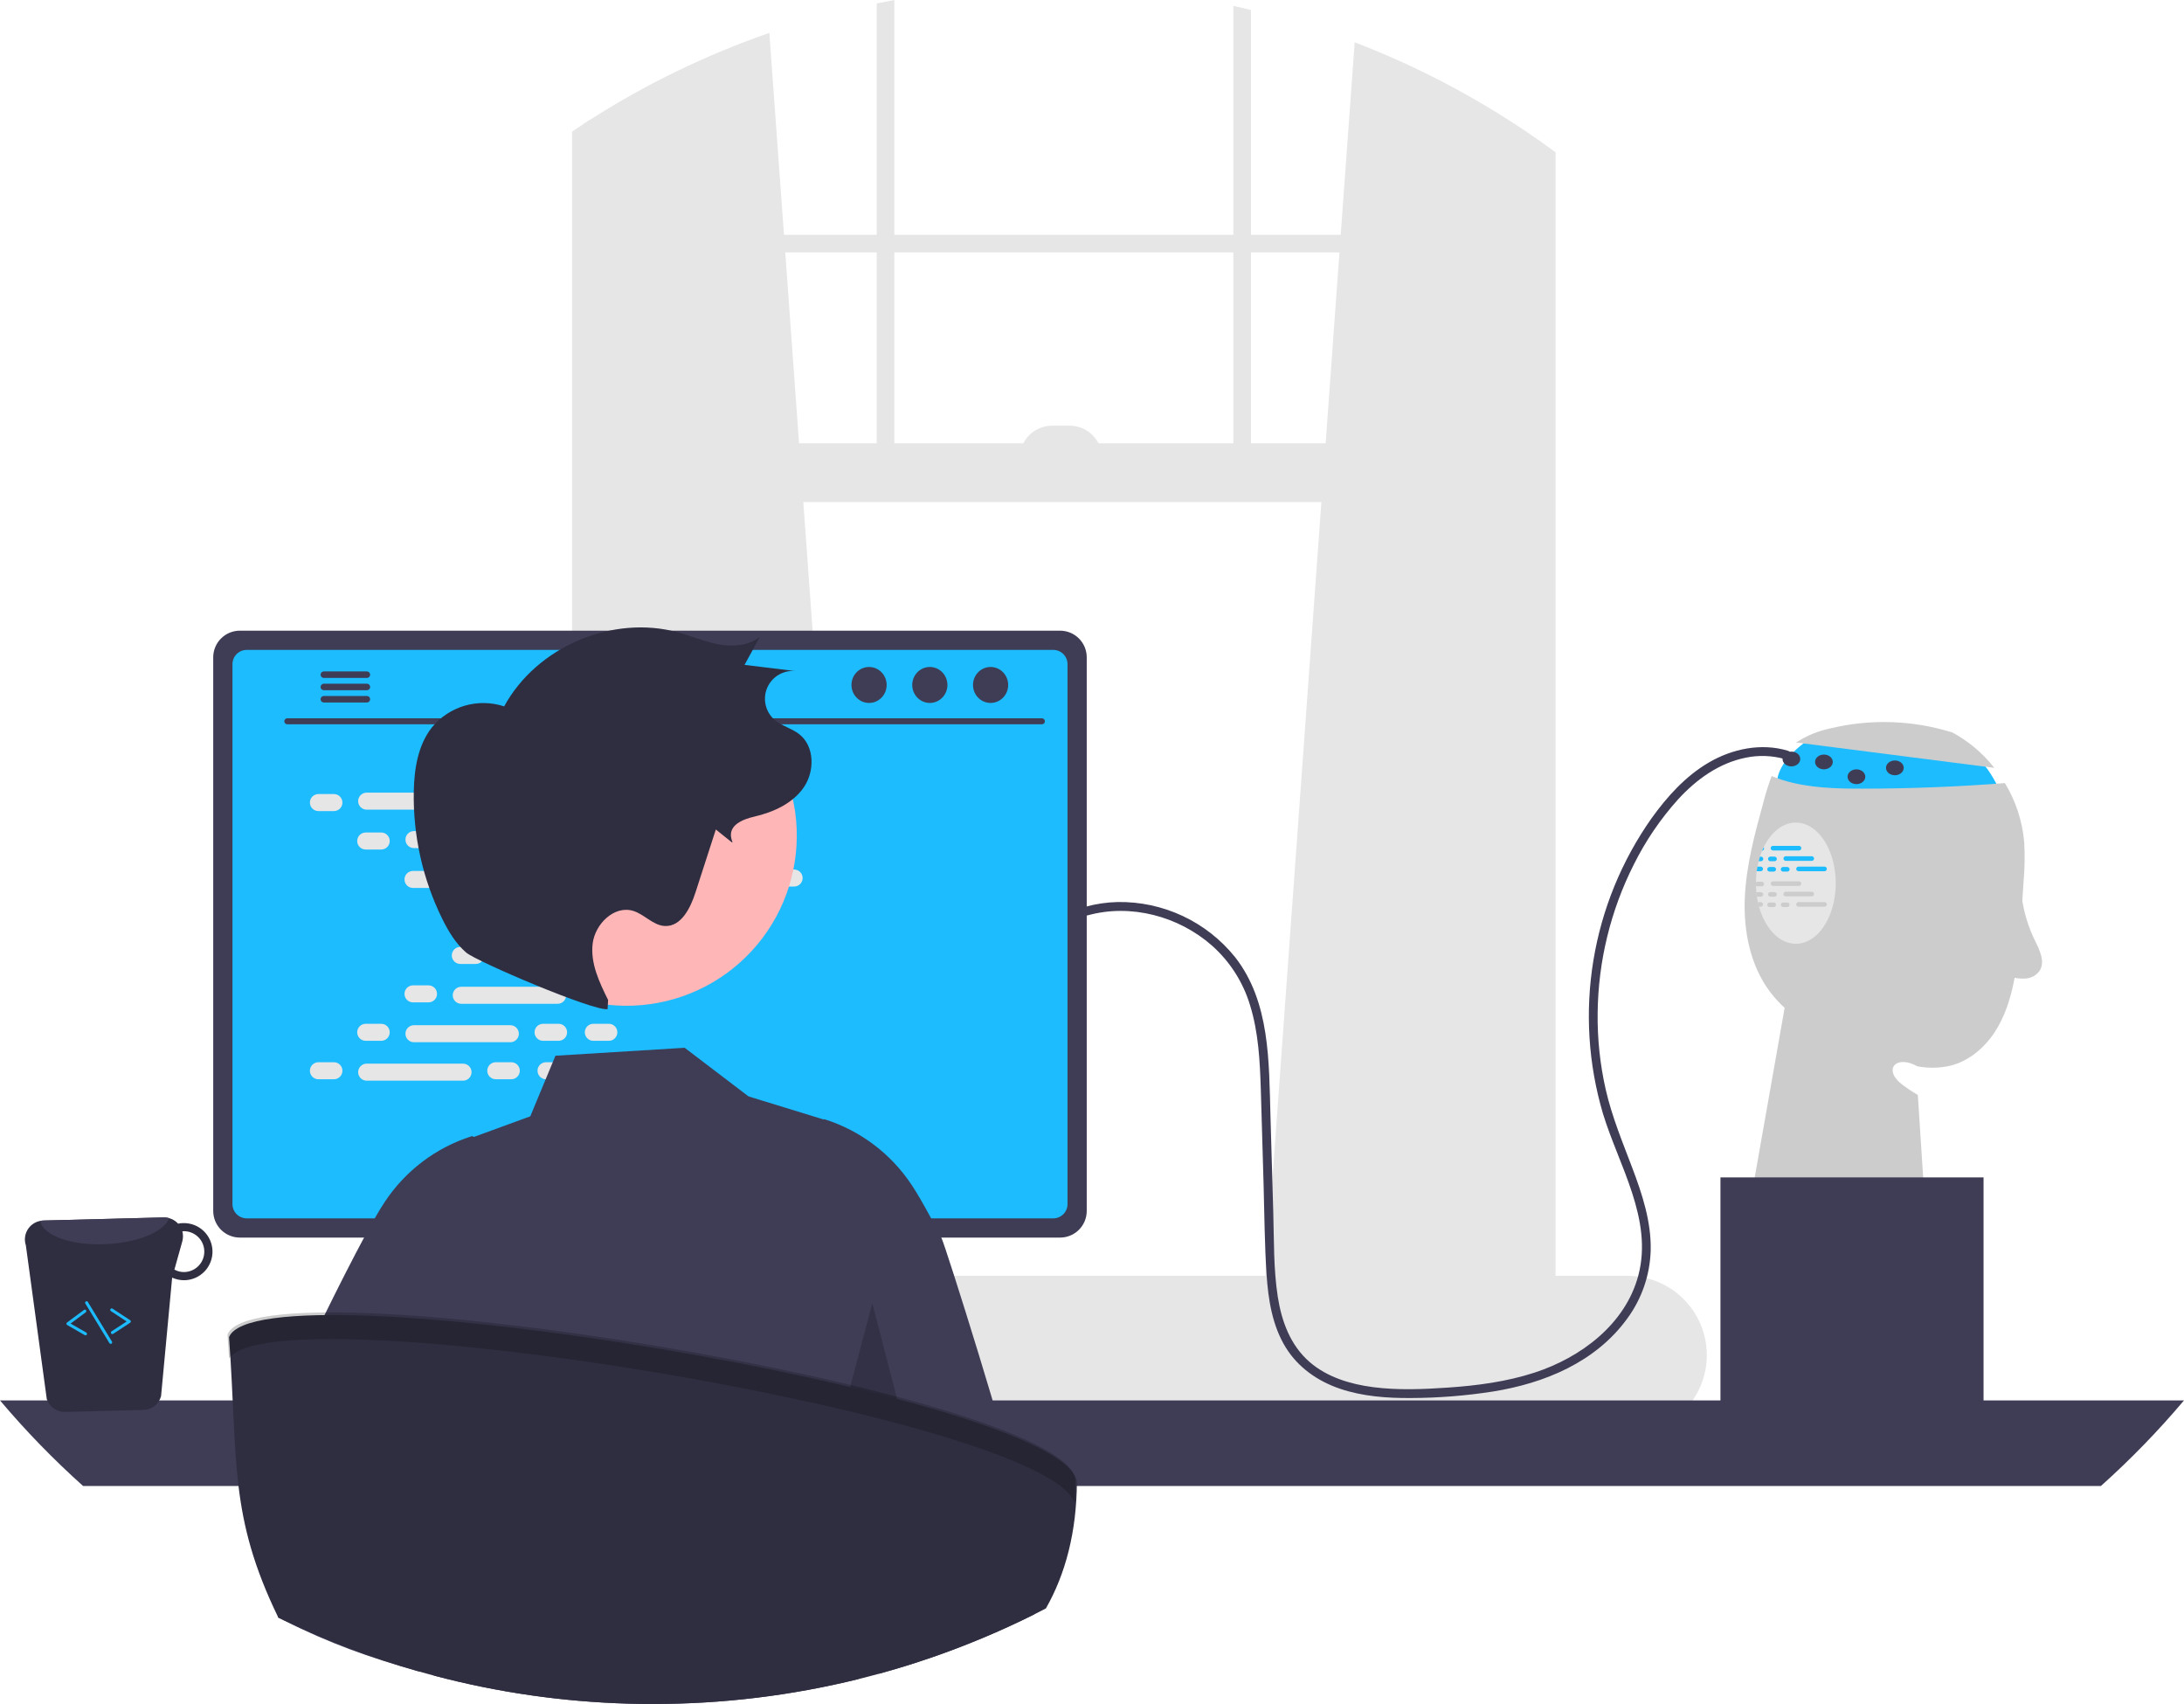 <svg width="400" height="312" viewBox="0 0 400 312" fill="none" xmlns="http://www.w3.org/2000/svg">
<g clip-path="url(#clip0_44_1360)">
<path d="M332.627 134.552C332.627 134.552 323.223 139.783 325.93 145.738C328.637 151.694 367.076 146.821 367.076 146.821C367.076 146.821 364.369 138.7 359.497 137.076C354.624 135.451 332.627 134.552 332.627 134.552Z" fill="#1CBCFF"/>
<path d="M328.961 135.947C330.851 134.718 332.952 133.849 335.158 133.384C342.516 131.601 350.219 131.841 357.452 134.079L357.319 133.972C360.4 135.598 363.106 137.853 365.259 140.592L328.961 135.947Z" fill="#CCCCCC"/>
<path d="M370.606 161.558C370.476 163.502 370.347 165.443 370.217 167.383C370.039 171.447 369.595 175.494 368.89 179.5C368.23 182.851 367.179 186.176 365.301 189.029C363.422 191.877 360.634 194.232 357.331 195.098C355.304 195.584 353.195 195.63 351.148 195.233C347.288 193.041 344.673 195.845 348.528 198.698C349.402 199.345 350.312 199.943 351.251 200.49L353 227.49L320.516 220.452L326.856 184.535C325.885 183.653 324.997 182.683 324.203 181.639C320.57 176.815 319.319 170.529 319.557 164.498C319.801 158.461 321.409 152.576 323.006 146.756C323.413 145.177 323.905 143.621 324.479 142.094C325.188 142.387 325.908 142.652 326.639 142.874C331.311 144.293 336.276 144.406 341.159 144.401C349.849 144.395 358.528 144.056 367.196 143.383C369.187 146.662 370.397 150.356 370.731 154.179C370.871 156.638 370.829 159.105 370.606 161.558Z" fill="#CCCCCC"/>
<path d="M231.672 234.85L281.682 239.29L282.218 239.339V25.95C282.039 25.825 281.86 25.701 281.682 25.576C271.259 18.286 259.985 12.297 248.109 7.742L245.554 42.988L245.321 46.214L242.793 81.167L242.013 91.92L231.764 233.605L231.672 234.85Z" fill="#E6E6E6"/>
<path d="M107.999 21.976C107.642 22.203 107.285 22.43 106.927 22.669V239.338L107.999 239.241L157.467 234.85L157.375 233.605L147.126 91.92L146.347 81.167L143.819 46.214L143.586 42.987L140.906 6.026C129.349 10.032 118.304 15.385 107.999 21.976Z" fill="#E6E6E6"/>
<path d="M106.927 22.669C106.207 23.134 105.487 23.611 104.778 24.093V242.294C104.778 247.746 108.01 252.316 112.33 253.48C113.036 253.671 113.765 253.768 114.496 253.767H275.185C275.914 253.768 276.641 253.671 277.345 253.48C278.951 253.034 280.406 252.163 281.557 250.957C283.752 248.611 284.951 245.506 284.903 242.294V27.888C284.015 27.233 283.122 26.583 282.218 25.95C282.039 25.825 281.86 25.7 281.682 25.576V242.294C281.683 242.997 281.599 243.697 281.433 244.379C280.669 247.6 278.152 249.961 275.185 249.961H114.496C110.912 249.961 107.999 246.523 107.999 242.294V21.976C107.642 22.203 107.285 22.43 106.927 22.669Z" fill="#E6E6E6"/>
<path d="M283.292 42.99H106.387V46.216H283.292V42.99Z" fill="#E6E6E6"/>
<path d="M229.111 1.835C228.039 1.57 226.967 1.321 225.885 1.088V88.693H229.111V1.835Z" fill="#E6E6E6"/>
<path d="M163.796 0C162.719 0.2 161.642 0.406 160.57 0.628V88.693H163.796V0Z" fill="#E6E6E6"/>
<path d="M71.704 248.12C71.703 249.971 72.058 251.806 72.748 253.523C73.014 254.189 73.331 254.834 73.696 255.451C74.168 256.255 74.715 257.013 75.331 257.714C76.691 259.264 78.366 260.505 80.245 261.356C82.123 262.207 84.162 262.646 86.224 262.646H298.081C301.932 262.646 305.625 261.116 308.348 258.393C311.071 255.67 312.601 251.977 312.601 248.125C312.601 244.274 311.071 240.581 308.348 237.858C305.625 235.135 301.932 233.605 298.081 233.605H86.224C82.375 233.609 78.685 235.139 75.963 237.86C73.24 240.581 71.709 244.271 71.704 248.12Z" fill="#E6E6E6"/>
<path d="M106.387 91.921L282.217 91.921V81.167L106.387 81.167V91.921Z" fill="#E6E6E6"/>
<path d="M201.83 83.855H186.774C186.774 83.079 186.927 82.309 187.224 81.592C187.522 80.874 187.957 80.222 188.507 79.673C189.056 79.124 189.708 78.688 190.425 78.391C191.143 78.094 191.912 77.941 192.689 77.941H195.915C197.484 77.941 198.988 78.564 200.097 79.673C201.207 80.782 201.83 82.287 201.83 83.855Z" fill="#E6E6E6"/>
<path d="M-1.52588e-05 256.414C4.703 261.987 9.79 267.225 15.224 272.088H384.776C390.21 267.225 395.297 261.987 400 256.414H-1.52588e-05Z" fill="#3F3D56"/>
<path d="M100.246 204.001V259.527H139.146V204.001C139.147 203.602 139.019 203.213 138.783 202.891C138.546 202.569 138.212 202.332 137.831 202.214C137.651 202.155 137.462 202.126 137.273 202.128H102.125C101.879 202.127 101.635 202.175 101.407 202.269C101.179 202.363 100.972 202.501 100.797 202.675C100.623 202.849 100.484 203.056 100.39 203.283C100.295 203.511 100.247 203.755 100.246 204.001ZM115.427 223.08C115.437 221.985 115.879 220.939 116.657 220.169C117.435 219.398 118.485 218.966 119.58 218.966C120.675 218.966 121.725 219.398 122.503 220.169C123.28 220.939 123.722 221.985 123.732 223.08V229.523C123.727 230.62 123.287 231.671 122.509 232.445C121.731 233.22 120.678 233.654 119.58 233.654C118.482 233.654 117.429 233.22 116.651 232.445C115.873 231.671 115.433 230.62 115.427 229.523V223.08Z" fill="#2F2E41"/>
<path d="M100.127 257.751V263.106C100.128 263.383 100.238 263.649 100.434 263.846C100.63 264.042 100.895 264.154 101.172 264.156H138.22C138.498 264.155 138.764 264.044 138.96 263.847C139.155 263.65 139.265 263.384 139.265 263.106V257.751H100.127Z" fill="#3F3D56"/>
<path d="M39.051 120.343V221.727C39.053 223.019 39.566 224.257 40.48 225.171C41.393 226.084 42.632 226.598 43.924 226.599H194.164C195.456 226.598 196.694 226.085 197.608 225.171C198.522 224.257 199.035 223.019 199.036 221.727V120.343C199.033 119.052 198.519 117.815 197.605 116.903C196.692 115.991 195.455 115.478 194.164 115.476H43.924C42.633 115.478 41.396 115.991 40.482 116.903C39.569 117.815 39.054 119.052 39.051 120.343Z" fill="#3F3D56"/>
<path d="M42.576 121.605V220.476C42.577 221.166 42.852 221.828 43.34 222.316C43.828 222.804 44.49 223.079 45.18 223.08H192.913C193.603 223.079 194.265 222.804 194.753 222.316C195.241 221.828 195.516 221.166 195.517 220.476V121.605C195.517 120.914 195.243 120.251 194.755 119.761C194.266 119.272 193.604 118.997 192.913 118.995H45.18C44.489 118.997 43.827 119.272 43.339 119.761C42.85 120.251 42.576 120.914 42.576 121.605Z" fill="#1CBCFF"/>
<path d="M72.7 265.418C72.85 265.607 73.041 265.759 73.259 265.863C73.476 265.967 73.715 266.02 73.956 266.019H161.847C162.088 266.019 162.325 265.965 162.542 265.861C162.759 265.758 162.95 265.607 163.101 265.42C163.253 265.234 163.361 265.016 163.417 264.782C163.474 264.548 163.477 264.305 163.428 264.07L162.064 257.589C162.007 257.325 161.886 257.079 161.71 256.874C161.534 256.669 161.309 256.511 161.057 256.414C160.874 256.343 160.679 256.306 160.483 256.306H75.315C75.118 256.306 74.924 256.343 74.741 256.414C74.488 256.511 74.264 256.669 74.088 256.874C73.912 257.079 73.79 257.325 73.734 257.589L72.369 264.07C72.321 264.305 72.325 264.548 72.382 264.781C72.44 265.014 72.548 265.232 72.7 265.418Z" fill="#2F2E41"/>
<path d="M157.416 259.097H159.594C159.74 259.097 159.859 258.979 159.859 258.833V257.738C159.859 257.592 159.74 257.473 159.594 257.473H157.416C157.27 257.473 157.152 257.592 157.152 257.738V258.833C157.152 258.979 157.27 259.097 157.416 259.097Z" fill="#3F3D56"/>
<path d="M152.002 259.097H154.18C154.326 259.097 154.445 258.979 154.445 258.833V257.738C154.445 257.592 154.326 257.473 154.18 257.473H152.002C151.856 257.473 151.738 257.592 151.738 257.738V258.833C151.738 258.979 151.856 259.097 152.002 259.097Z" fill="#3F3D56"/>
<path d="M146.588 259.097H148.766C148.912 259.097 149.031 258.979 149.031 258.833V257.738C149.031 257.592 148.912 257.473 148.766 257.473H146.588C146.442 257.473 146.324 257.592 146.324 257.738V258.833C146.324 258.979 146.442 259.097 146.588 259.097Z" fill="#3F3D56"/>
<path d="M141.174 259.097H143.352C143.498 259.097 143.617 258.979 143.617 258.833V257.738C143.617 257.592 143.498 257.473 143.352 257.473H141.174C141.028 257.473 140.91 257.592 140.91 257.738V258.833C140.91 258.979 141.028 259.097 141.174 259.097Z" fill="#3F3D56"/>
<path d="M135.76 259.097H137.938C138.084 259.097 138.203 258.979 138.203 258.833V257.738C138.203 257.592 138.084 257.473 137.938 257.473H135.76C135.614 257.473 135.495 257.592 135.495 257.738V258.833C135.495 258.979 135.614 259.097 135.76 259.097Z" fill="#3F3D56"/>
<path d="M130.346 259.097H132.524C132.67 259.097 132.789 258.979 132.789 258.833V257.738C132.789 257.592 132.67 257.473 132.524 257.473H130.346C130.2 257.473 130.081 257.592 130.081 257.738V258.833C130.081 258.979 130.2 259.097 130.346 259.097Z" fill="#3F3D56"/>
<path d="M124.932 259.097H127.11C127.256 259.097 127.374 258.979 127.374 258.833V257.738C127.374 257.592 127.256 257.473 127.11 257.473H124.932C124.786 257.473 124.667 257.592 124.667 257.738V258.833C124.667 258.979 124.786 259.097 124.932 259.097Z" fill="#3F3D56"/>
<path d="M119.518 259.097H121.696C121.842 259.097 121.96 258.979 121.96 258.833V257.738C121.96 257.592 121.842 257.473 121.696 257.473H119.518C119.372 257.473 119.253 257.592 119.253 257.738V258.833C119.253 258.979 119.372 259.097 119.518 259.097Z" fill="#3F3D56"/>
<path d="M114.104 259.097H116.282C116.428 259.097 116.546 258.979 116.546 258.833V257.738C116.546 257.592 116.428 257.473 116.282 257.473H114.104C113.958 257.473 113.839 257.592 113.839 257.738V258.833C113.839 258.979 113.958 259.097 114.104 259.097Z" fill="#3F3D56"/>
<path d="M108.69 259.097H110.868C111.014 259.097 111.132 258.979 111.132 258.833V257.738C111.132 257.592 111.014 257.473 110.868 257.473H108.69C108.544 257.473 108.425 257.592 108.425 257.738V258.833C108.425 258.979 108.544 259.097 108.69 259.097Z" fill="#3F3D56"/>
<path d="M103.276 259.097H105.454C105.6 259.097 105.718 258.979 105.718 258.833V257.738C105.718 257.592 105.6 257.473 105.454 257.473H103.276C103.13 257.473 103.011 257.592 103.011 257.738V258.833C103.011 258.979 103.13 259.097 103.276 259.097Z" fill="#3F3D56"/>
<path d="M97.862 259.097H100.04C100.186 259.097 100.304 258.979 100.304 258.833V257.738C100.304 257.592 100.186 257.473 100.04 257.473H97.862C97.716 257.473 97.597 257.592 97.597 257.738V258.833C97.597 258.979 97.716 259.097 97.862 259.097Z" fill="#3F3D56"/>
<path d="M92.448 259.097H94.626C94.772 259.097 94.89 258.979 94.89 258.833V257.738C94.89 257.592 94.772 257.473 94.626 257.473H92.448C92.302 257.473 92.183 257.592 92.183 257.738V258.833C92.183 258.979 92.302 259.097 92.448 259.097Z" fill="#3F3D56"/>
<path d="M87.034 259.097H89.212C89.358 259.097 89.476 258.979 89.476 258.833V257.738C89.476 257.592 89.358 257.473 89.212 257.473H87.034C86.888 257.473 86.769 257.592 86.769 257.738V258.833C86.769 258.979 86.888 259.097 87.034 259.097Z" fill="#3F3D56"/>
<path d="M81.619 259.097H83.798C83.944 259.097 84.062 258.979 84.062 258.833V257.738C84.062 257.592 83.944 257.473 83.798 257.473H81.619C81.473 257.473 81.355 257.592 81.355 257.738V258.833C81.355 258.979 81.473 259.097 81.619 259.097Z" fill="#3F3D56"/>
<path d="M76.205 259.097H78.384C78.53 259.097 78.648 258.979 78.648 258.833V257.738C78.648 257.592 78.53 257.473 78.384 257.473H76.205C76.059 257.473 75.941 257.592 75.941 257.738V258.833C75.941 258.979 76.059 259.097 76.205 259.097Z" fill="#3F3D56"/>
<path d="M157.48 261.804H159.658C159.804 261.804 159.923 261.686 159.923 261.54V260.445C159.923 260.299 159.804 260.18 159.658 260.18H157.48C157.334 260.18 157.216 260.299 157.216 260.445V261.54C157.216 261.686 157.334 261.804 157.48 261.804Z" fill="#3F3D56"/>
<path d="M152.066 261.804H154.244C154.39 261.804 154.509 261.686 154.509 261.54V260.445C154.509 260.299 154.39 260.18 154.244 260.18H152.066C151.92 260.18 151.802 260.299 151.802 260.445V261.54C151.802 261.686 151.92 261.804 152.066 261.804Z" fill="#3F3D56"/>
<path d="M146.652 261.804H148.83C148.976 261.804 149.095 261.686 149.095 261.54V260.445C149.095 260.299 148.976 260.18 148.83 260.18H146.652C146.506 260.18 146.388 260.299 146.388 260.445V261.54C146.388 261.686 146.506 261.804 146.652 261.804Z" fill="#3F3D56"/>
<path d="M141.238 261.804H143.416C143.562 261.804 143.681 261.686 143.681 261.54V260.445C143.681 260.299 143.562 260.18 143.416 260.18H141.238C141.092 260.18 140.974 260.299 140.974 260.445V261.54C140.974 261.686 141.092 261.804 141.238 261.804Z" fill="#3F3D56"/>
<path d="M135.824 261.804H138.002C138.148 261.804 138.267 261.686 138.267 261.54V260.445C138.267 260.299 138.148 260.18 138.002 260.18H135.824C135.678 260.18 135.559 260.299 135.559 260.445V261.54C135.559 261.686 135.678 261.804 135.824 261.804Z" fill="#3F3D56"/>
<path d="M130.41 261.804H132.588C132.734 261.804 132.852 261.686 132.852 261.54V260.445C132.852 260.299 132.734 260.18 132.588 260.18H130.41C130.264 260.18 130.145 260.299 130.145 260.445V261.54C130.145 261.686 130.264 261.804 130.41 261.804Z" fill="#3F3D56"/>
<path d="M124.996 261.804H127.174C127.32 261.804 127.438 261.686 127.438 261.54V260.445C127.438 260.299 127.32 260.18 127.174 260.18H124.996C124.85 260.18 124.731 260.299 124.731 260.445V261.54C124.731 261.686 124.85 261.804 124.996 261.804Z" fill="#3F3D56"/>
<path d="M119.582 261.804H121.76C121.906 261.804 122.024 261.686 122.024 261.54V260.445C122.024 260.299 121.906 260.18 121.76 260.18H119.582C119.436 260.18 119.317 260.299 119.317 260.445V261.54C119.317 261.686 119.436 261.804 119.582 261.804Z" fill="#3F3D56"/>
<path d="M114.168 261.804H116.346C116.492 261.804 116.61 261.686 116.61 261.54V260.445C116.61 260.299 116.492 260.18 116.346 260.18H114.168C114.022 260.18 113.903 260.299 113.903 260.445V261.54C113.903 261.686 114.022 261.804 114.168 261.804Z" fill="#3F3D56"/>
<path d="M108.754 261.804H110.932C111.078 261.804 111.196 261.686 111.196 261.54V260.445C111.196 260.299 111.078 260.18 110.932 260.18H108.754C108.608 260.18 108.489 260.299 108.489 260.445V261.54C108.489 261.686 108.608 261.804 108.754 261.804Z" fill="#3F3D56"/>
<path d="M103.34 261.804H105.518C105.664 261.804 105.782 261.686 105.782 261.54V260.445C105.782 260.299 105.664 260.18 105.518 260.18H103.34C103.194 260.18 103.075 260.299 103.075 260.445V261.54C103.075 261.686 103.194 261.804 103.34 261.804Z" fill="#3F3D56"/>
<path d="M97.925 261.804H100.104C100.25 261.804 100.368 261.686 100.368 261.54V260.445C100.368 260.299 100.25 260.18 100.104 260.18H97.925C97.779 260.18 97.661 260.299 97.661 260.445V261.54C97.661 261.686 97.779 261.804 97.925 261.804Z" fill="#3F3D56"/>
<path d="M92.511 261.804H94.69C94.836 261.804 94.954 261.686 94.954 261.54V260.445C94.954 260.299 94.836 260.18 94.69 260.18H92.511C92.365 260.18 92.247 260.299 92.247 260.445V261.54C92.247 261.686 92.365 261.804 92.511 261.804Z" fill="#3F3D56"/>
<path d="M87.097 261.804H89.276C89.422 261.804 89.54 261.686 89.54 261.54V260.445C89.54 260.299 89.422 260.18 89.276 260.18H87.097C86.951 260.18 86.833 260.299 86.833 260.445V261.54C86.833 261.686 86.951 261.804 87.097 261.804Z" fill="#3F3D56"/>
<path d="M81.683 261.804H83.862C84.008 261.804 84.126 261.686 84.126 261.54V260.445C84.126 260.299 84.008 260.18 83.862 260.18H81.683C81.537 260.18 81.419 260.299 81.419 260.445V261.54C81.419 261.686 81.537 261.804 81.683 261.804Z" fill="#3F3D56"/>
<path d="M76.269 261.804H78.448C78.594 261.804 78.712 261.686 78.712 261.54V260.445C78.712 260.299 78.594 260.18 78.448 260.18H76.269C76.123 260.18 76.005 260.299 76.005 260.445V261.54C76.005 261.686 76.123 261.804 76.269 261.804Z" fill="#3F3D56"/>
<path d="M112.543 265.053H133.671C133.817 265.053 133.935 264.934 133.935 264.788V263.693C133.935 263.547 133.817 263.429 133.671 263.429H112.543C112.397 263.429 112.279 263.547 112.279 263.693V264.788C112.279 264.934 112.397 265.053 112.543 265.053Z" fill="#3F3D56"/>
<path d="M52.604 132.615H190.837C190.981 132.612 191.117 132.553 191.218 132.45C191.318 132.347 191.375 132.209 191.375 132.065C191.375 131.922 191.318 131.784 191.218 131.681C191.117 131.578 190.981 131.519 190.837 131.516H52.604C52.46 131.519 52.323 131.578 52.223 131.681C52.122 131.784 52.066 131.922 52.066 132.065C52.066 132.209 52.122 132.347 52.223 132.45C52.323 132.553 52.46 132.612 52.604 132.615Z" fill="#3F3D56"/>
<path d="M181.427 128.709C183.206 128.709 184.649 127.234 184.649 125.415C184.649 123.597 183.206 122.122 181.427 122.122C179.648 122.122 178.206 123.597 178.206 125.415C178.206 127.234 179.648 128.709 181.427 128.709Z" fill="#3F3D56"/>
<path d="M170.298 128.709C172.077 128.709 173.52 127.234 173.52 125.415C173.52 123.597 172.077 122.122 170.298 122.122C168.519 122.122 167.076 123.597 167.076 125.415C167.076 127.234 168.519 128.709 170.298 128.709Z" fill="#3F3D56"/>
<path d="M159.169 128.709C160.948 128.709 162.391 127.234 162.391 125.415C162.391 123.597 160.948 122.122 159.169 122.122C157.39 122.122 155.947 123.597 155.947 125.415C155.947 127.234 157.39 128.709 159.169 128.709Z" fill="#3F3D56"/>
<path d="M58.715 123.537C58.715 123.615 58.73 123.693 58.759 123.765C58.789 123.837 58.832 123.902 58.887 123.958C58.942 124.013 59.007 124.057 59.079 124.087C59.151 124.117 59.227 124.133 59.305 124.133H67.21C67.366 124.129 67.515 124.065 67.624 123.953C67.733 123.841 67.794 123.691 67.794 123.535C67.794 123.378 67.733 123.228 67.624 123.117C67.515 123.005 67.366 122.94 67.21 122.937H59.305C59.148 122.938 58.997 123.003 58.886 123.115C58.776 123.228 58.714 123.38 58.715 123.537Z" fill="#3F3D56"/>
<path d="M58.715 125.784C58.715 125.862 58.73 125.939 58.759 126.011C58.789 126.083 58.832 126.149 58.887 126.204C58.942 126.26 59.007 126.304 59.079 126.334C59.151 126.364 59.227 126.38 59.305 126.38H67.21C67.366 126.376 67.515 126.312 67.624 126.2C67.734 126.088 67.795 125.938 67.795 125.782C67.795 125.625 67.734 125.475 67.624 125.363C67.515 125.251 67.366 125.187 67.21 125.183H59.305C59.148 125.185 58.997 125.25 58.886 125.362C58.776 125.475 58.714 125.627 58.715 125.784Z" fill="#3F3D56"/>
<path d="M58.715 128.026C58.714 128.184 58.776 128.335 58.886 128.448C58.997 128.56 59.148 128.625 59.305 128.627H67.21C67.366 128.623 67.515 128.558 67.624 128.447C67.733 128.335 67.794 128.185 67.794 128.028C67.794 127.872 67.733 127.722 67.624 127.61C67.515 127.498 67.366 127.434 67.21 127.43H59.305C59.227 127.431 59.151 127.446 59.079 127.476C59.007 127.506 58.942 127.55 58.887 127.606C58.832 127.661 58.789 127.727 58.759 127.799C58.73 127.871 58.715 127.948 58.715 128.026Z" fill="#3F3D56"/>
<path d="M61.158 145.39H58.318C57.457 145.39 56.759 146.088 56.759 146.95C56.759 147.811 57.457 148.509 58.318 148.509H61.158C62.019 148.509 62.717 147.811 62.717 146.95C62.717 146.088 62.019 145.39 61.158 145.39Z" fill="#E6E6E6"/>
<path d="M93.642 145.39H90.802C89.941 145.39 89.243 146.088 89.243 146.95C89.243 147.811 89.941 148.509 90.802 148.509H93.642C94.504 148.509 95.202 147.811 95.202 146.95C95.202 146.088 94.504 145.39 93.642 145.39Z" fill="#E6E6E6"/>
<path d="M102.846 145.39H100.006C99.145 145.39 98.447 146.088 98.447 146.95C98.447 147.811 99.145 148.509 100.006 148.509H102.846C103.707 148.509 104.405 147.811 104.405 146.95C104.405 146.088 103.707 145.39 102.846 145.39Z" fill="#E6E6E6"/>
<path d="M84.806 145.13H67.154C66.293 145.13 65.594 145.828 65.594 146.69C65.594 147.551 66.293 148.249 67.154 148.249H84.806C85.668 148.249 86.366 147.551 86.366 146.69C86.366 145.828 85.668 145.13 84.806 145.13Z" fill="#E6E6E6"/>
<path d="M128.119 145.13H110.466C109.605 145.13 108.907 145.828 108.907 146.69C108.907 147.551 109.605 148.249 110.466 148.249H128.119C128.98 148.249 129.678 147.551 129.678 146.69C129.678 145.828 128.98 145.13 128.119 145.13Z" fill="#E6E6E6"/>
<path d="M69.821 152.429H66.98C66.119 152.429 65.421 153.127 65.421 153.988C65.421 154.849 66.119 155.547 66.98 155.547H69.821C70.682 155.547 71.38 154.849 71.38 153.988C71.38 153.127 70.682 152.429 69.821 152.429Z" fill="#E6E6E6"/>
<path d="M102.305 152.429H99.465C98.603 152.429 97.905 153.127 97.905 153.988C97.905 154.849 98.603 155.547 99.465 155.547H102.305C103.166 155.547 103.864 154.849 103.864 153.988C103.864 153.127 103.166 152.429 102.305 152.429Z" fill="#E6E6E6"/>
<path d="M111.509 152.429H108.668C107.807 152.429 107.109 153.127 107.109 153.988C107.109 154.849 107.807 155.547 108.668 155.547H111.509C112.37 155.547 113.068 154.849 113.068 153.988C113.068 153.127 112.37 152.429 111.509 152.429Z" fill="#E6E6E6"/>
<path d="M93.469 152.169H75.816C74.955 152.169 74.257 152.867 74.257 153.728C74.257 154.589 74.955 155.287 75.816 155.287H93.469C94.33 155.287 95.028 154.589 95.028 153.728C95.028 152.867 94.33 152.169 93.469 152.169Z" fill="#E6E6E6"/>
<path d="M136.781 152.169H119.128C118.267 152.169 117.569 152.867 117.569 153.728C117.569 154.589 118.267 155.287 119.128 155.287H136.781C137.642 155.287 138.341 154.589 138.341 153.728C138.341 152.867 137.642 152.169 136.781 152.169Z" fill="#E6E6E6"/>
<path d="M78.483 159.467H75.643C74.782 159.467 74.084 160.165 74.084 161.026C74.084 161.887 74.782 162.585 75.643 162.585H78.483C79.344 162.585 80.042 161.887 80.042 161.026C80.042 160.165 79.344 159.467 78.483 159.467Z" fill="#E6E6E6"/>
<path d="M110.967 159.467H108.127C107.266 159.467 106.568 160.165 106.568 161.026C106.568 161.887 107.266 162.585 108.127 162.585H110.967C111.828 162.585 112.526 161.887 112.526 161.026C112.526 160.165 111.828 159.467 110.967 159.467Z" fill="#E6E6E6"/>
<path d="M120.171 159.467H117.331C116.47 159.467 115.772 160.165 115.772 161.026C115.772 161.887 116.47 162.585 117.331 162.585H120.171C121.032 162.585 121.73 161.887 121.73 161.026C121.73 160.165 121.032 159.467 120.171 159.467Z" fill="#E6E6E6"/>
<path d="M102.131 159.207H84.479C83.617 159.207 82.919 159.905 82.919 160.766C82.919 161.627 83.617 162.325 84.479 162.325H102.131C102.993 162.325 103.691 161.627 103.691 160.766C103.691 159.905 102.993 159.207 102.131 159.207Z" fill="#E6E6E6"/>
<path d="M145.444 159.207H127.791C126.93 159.207 126.232 159.905 126.232 160.766C126.232 161.627 126.93 162.325 127.791 162.325H145.444C146.305 162.325 147.003 161.627 147.003 160.766C147.003 159.905 146.305 159.207 145.444 159.207Z" fill="#E6E6E6"/>
<path d="M87.145 166.505H84.305C83.444 166.505 82.746 167.203 82.746 168.064C82.746 168.925 83.444 169.624 84.305 169.624H87.145C88.007 169.624 88.705 168.925 88.705 168.064C88.705 167.203 88.007 166.505 87.145 166.505Z" fill="#E6E6E6"/>
<path d="M119.63 166.505H116.789C115.928 166.505 115.23 167.203 115.23 168.064C115.23 168.925 115.928 169.624 116.789 169.624H119.63C120.491 169.624 121.189 168.925 121.189 168.064C121.189 167.203 120.491 166.505 119.63 166.505Z" fill="#E6E6E6"/>
<path d="M128.834 166.505H125.993C125.132 166.505 124.434 167.203 124.434 168.064C124.434 168.925 125.132 169.624 125.993 169.624H128.834C129.695 169.624 130.393 168.925 130.393 168.064C130.393 167.203 129.695 166.505 128.834 166.505Z" fill="#E6E6E6"/>
<path d="M110.794 166.245H93.141C92.28 166.245 91.582 166.943 91.582 167.804C91.582 168.665 92.28 169.364 93.141 169.364H110.794C111.655 169.364 112.353 168.665 112.353 167.804C112.353 166.943 111.655 166.245 110.794 166.245Z" fill="#E6E6E6"/>
<path d="M93.642 194.492H90.802C89.941 194.492 89.243 195.19 89.243 196.051C89.243 196.913 89.941 197.611 90.802 197.611H93.642C94.504 197.611 95.202 196.913 95.202 196.051C95.202 195.19 94.504 194.492 93.642 194.492Z" fill="#E6E6E6"/>
<path d="M102.846 194.492H100.006C99.145 194.492 98.447 195.19 98.447 196.051C98.447 196.913 99.145 197.611 100.006 197.611H102.846C103.707 197.611 104.405 196.913 104.405 196.051C104.405 195.19 103.707 194.492 102.846 194.492Z" fill="#E6E6E6"/>
<path d="M128.119 194.752H110.466C109.605 194.752 108.907 195.45 108.907 196.311C108.907 197.173 109.605 197.871 110.466 197.871H128.119C128.98 197.871 129.678 197.173 129.678 196.311C129.678 195.45 128.98 194.752 128.119 194.752Z" fill="#E6E6E6"/>
<path d="M61.158 194.492H58.318C57.457 194.492 56.759 195.19 56.759 196.051C56.759 196.913 57.457 197.611 58.318 197.611H61.158C62.019 197.611 62.717 196.913 62.717 196.051C62.717 195.19 62.019 194.492 61.158 194.492Z" fill="#E6E6E6"/>
<path d="M84.806 194.752H67.154C66.293 194.752 65.594 195.45 65.594 196.311C65.594 197.173 66.293 197.871 67.154 197.871H84.806C85.668 197.871 86.366 197.173 86.366 196.311C86.366 195.45 85.668 194.752 84.806 194.752Z" fill="#E6E6E6"/>
<path d="M69.821 187.454H66.98C66.119 187.454 65.421 188.152 65.421 189.013C65.421 189.874 66.119 190.572 66.98 190.572H69.821C70.682 190.572 71.38 189.874 71.38 189.013C71.38 188.152 70.682 187.454 69.821 187.454Z" fill="#E6E6E6"/>
<path d="M102.305 187.454H99.465C98.603 187.454 97.905 188.152 97.905 189.013C97.905 189.874 98.603 190.572 99.465 190.572H102.305C103.166 190.572 103.864 189.874 103.864 189.013C103.864 188.152 103.166 187.454 102.305 187.454Z" fill="#E6E6E6"/>
<path d="M111.509 187.454H108.668C107.807 187.454 107.109 188.152 107.109 189.013C107.109 189.874 107.807 190.572 108.668 190.572H111.509C112.37 190.572 113.068 189.874 113.068 189.013C113.068 188.152 112.37 187.454 111.509 187.454Z" fill="#E6E6E6"/>
<path d="M93.469 187.714H75.816C74.955 187.714 74.257 188.412 74.257 189.273C74.257 190.134 74.955 190.832 75.816 190.832H93.469C94.33 190.832 95.028 190.134 95.028 189.273C95.028 188.412 94.33 187.714 93.469 187.714Z" fill="#E6E6E6"/>
<path d="M78.483 180.416H75.643C74.782 180.416 74.084 181.114 74.084 181.975C74.084 182.836 74.782 183.534 75.643 183.534H78.483C79.344 183.534 80.042 182.836 80.042 181.975C80.042 181.114 79.344 180.416 78.483 180.416Z" fill="#E6E6E6"/>
<path d="M110.967 180.416H108.127C107.266 180.416 106.568 181.114 106.568 181.975C106.568 182.836 107.266 183.534 108.127 183.534H110.967C111.828 183.534 112.526 182.836 112.526 181.975C112.526 181.114 111.828 180.416 110.967 180.416Z" fill="#E6E6E6"/>
<path d="M120.171 180.416H117.331C116.47 180.416 115.772 181.114 115.772 181.975C115.772 182.836 116.47 183.534 117.331 183.534H120.171C121.032 183.534 121.73 182.836 121.73 181.975C121.73 181.114 121.032 180.416 120.171 180.416Z" fill="#E6E6E6"/>
<path d="M102.131 180.676H84.479C83.617 180.676 82.919 181.374 82.919 182.235C82.919 183.096 83.617 183.794 84.479 183.794H102.131C102.993 183.794 103.691 183.096 103.691 182.235C103.691 181.374 102.993 180.676 102.131 180.676Z" fill="#E6E6E6"/>
<path d="M87.145 173.377H84.305C83.444 173.377 82.746 174.076 82.746 174.937C82.746 175.798 83.444 176.496 84.305 176.496H87.145C88.007 176.496 88.705 175.798 88.705 174.937C88.705 174.076 88.007 173.377 87.145 173.377Z" fill="#E6E6E6"/>
<path d="M119.63 173.377H116.789C115.928 173.377 115.23 174.076 115.23 174.937C115.23 175.798 115.928 176.496 116.789 176.496H119.63C120.491 176.496 121.189 175.798 121.189 174.937C121.189 174.076 120.491 173.377 119.63 173.377Z" fill="#E6E6E6"/>
<path d="M128.834 173.377H125.993C125.132 173.377 124.434 174.076 124.434 174.937C124.434 175.798 125.132 176.496 125.993 176.496H128.834C129.695 176.496 130.393 175.798 130.393 174.937C130.393 174.076 129.695 173.377 128.834 173.377Z" fill="#E6E6E6"/>
<path d="M110.794 173.637H93.141C92.28 173.637 91.582 174.336 91.582 175.197C91.582 176.058 92.28 176.756 93.141 176.756H110.794C111.655 176.756 112.353 176.058 112.353 175.197C112.353 174.336 111.655 173.637 110.794 173.637Z" fill="#E6E6E6"/>
<path d="M50.946 296.17C51.276 296.337 51.612 296.505 51.942 296.668C60.496 300.945 67.34 303.376 76.701 306.039C77.491 297.214 78.254 281.703 78.996 272.088C79.191 269.592 79.386 267.497 79.576 266.019C79.623 265.233 79.784 264.458 80.052 263.718L80.019 266.019L79.938 272.088L79.467 306.797C91.112 309.878 103.073 311.602 115.113 311.935C115.741 311.952 116.359 311.962 116.954 311.973C117.165 311.979 117.371 311.984 117.577 311.984C118.253 311.989 118.925 311.995 119.602 311.995C132.29 312.004 144.932 310.472 157.251 307.431C156.985 298.698 156.72 283.36 156.466 272.088C156.412 269.884 156.363 267.832 156.309 266.019C156.206 262.142 156.098 259.349 155.995 258.412C156.086 258.578 156.157 258.754 156.206 258.937C156.707 261.272 157.049 263.638 157.229 266.019C157.419 267.832 157.608 269.884 157.798 272.088C158.805 283.798 159.855 299.721 160.938 306.472C167.383 304.713 173.707 302.537 179.871 299.959C183.119 298.606 186.31 297.146 189.443 295.579C188.847 291.681 188.224 287.312 187.586 282.781C187.088 279.267 186.573 275.656 186.048 272.088C185.236 266.576 173.168 228.061 172.405 226.599C171.75 225.349 171.127 224.168 170.537 223.08C169.108 220.438 167.895 218.332 166.996 217C163.239 211.301 157.645 207.058 151.144 204.975L150.981 204.932L150.868 204.981L139.796 201.581L138.177 201.083L137.089 200.747L133.256 197.829L131.171 196.243L129.217 194.754L125.395 191.846L101.73 193.303L97.123 204.396L86.803 208.17L86.625 208.089L86.468 208.024L86.305 208.067C79.805 210.151 74.212 214.393 70.453 220.091C69.944 220.855 69.327 221.862 68.628 223.08C68.033 224.114 67.383 225.294 66.679 226.599C65.678 228.456 64.584 230.551 63.425 232.82C63.171 233.318 62.911 233.827 62.651 234.341C62.169 235.294 61.68 236.267 61.184 237.259C60.031 239.56 58.84 241.964 57.649 244.406C56.615 246.523 55.57 250.876 54.541 256.414C53.691 261.016 52.846 266.441 52.029 272.088C50.957 279.408 52.099 288.173 51.13 294.908C51.071 295.336 51.006 295.753 50.946 296.17Z" fill="#3F3D56"/>
<path opacity="0.2" d="M164.365 256.39L159.764 238.637L155.702 253.956L164.365 256.39Z" fill="black"/>
<path d="M41.948 244.823C43.594 267.497 41.888 277.48 50.973 296.175C59.239 300.221 67.849 303.522 76.701 306.039C77.621 306.299 78.543 306.552 79.467 306.797C91.112 309.878 103.073 311.602 115.113 311.935C115.741 311.952 116.359 311.962 116.954 311.973C117.165 311.979 117.371 311.984 117.577 311.984C118.253 311.989 118.925 311.995 119.602 311.995C132.29 312.004 144.932 310.472 157.251 307.431C158.485 307.128 159.714 306.808 160.938 306.473C167.383 304.713 173.707 302.537 179.871 299.959C183.119 298.606 186.31 297.146 189.443 295.58C190.152 295.222 190.861 294.865 191.56 294.497C195.149 288.184 197.19 280.507 197.233 271.281C194.748 255.386 47.438 231.115 41.948 244.823Z" fill="#2F2E41"/>
<path opacity="0.2" d="M41.952 248.706C41.868 247.302 41.774 245.852 41.665 244.342C47.154 230.634 194.465 254.905 196.95 270.801C196.943 272.258 196.881 273.672 196.776 275.053C190.758 259.364 50.811 236.296 41.952 248.706Z" fill="black"/>
<path d="M8.57 256.185C8.809 256.879 9.261 257.48 9.862 257.901C10.464 258.323 11.183 258.542 11.918 258.529L26.26 258.16C27 258.146 27.715 257.892 28.299 257.438C28.882 256.984 29.303 256.352 29.498 255.639L31.528 233.936C32.248 234.262 33.032 234.423 33.822 234.407C35.209 234.371 36.524 233.787 37.479 232.781C38.434 231.776 38.952 230.433 38.917 229.047C38.882 227.661 38.298 226.345 37.294 225.389C36.289 224.433 34.946 223.915 33.56 223.949C33.244 223.948 32.929 223.981 32.62 224.047C32.284 223.683 31.876 223.394 31.421 223.198C30.967 223.002 30.476 222.903 29.981 222.908L7.919 223.478C7.736 223.485 7.554 223.507 7.374 223.545C6.891 223.636 6.432 223.828 6.029 224.111C5.626 224.393 5.288 224.759 5.038 225.183C4.788 225.607 4.631 226.079 4.579 226.569C4.527 227.058 4.581 227.553 4.736 228.02L8.57 256.185ZM31.944 232.462L33.389 227.29C33.553 226.693 33.557 226.062 33.4 225.463C33.47 225.463 33.532 225.43 33.602 225.429C34.592 225.409 35.55 225.782 36.266 226.467C36.981 227.152 37.396 228.092 37.419 229.082C37.443 230.073 37.072 231.032 36.389 231.749C35.706 232.467 34.767 232.884 33.777 232.91C33.137 232.93 32.503 232.775 31.944 232.462Z" fill="#2F2E41"/>
<path d="M7.375 223.546C7.845 226.233 13.129 228.123 19.483 227.794C25.327 227.525 30.104 225.473 30.98 223.041C30.656 222.946 30.319 222.901 29.981 222.908L7.919 223.478C7.736 223.485 7.554 223.507 7.375 223.546Z" fill="#3F3D56"/>
<path d="M20.648 244.259C20.677 244.251 20.705 244.239 20.73 244.223L23.845 242.184C23.882 242.159 23.913 242.126 23.934 242.086C23.956 242.047 23.967 242.002 23.967 241.958C23.967 241.913 23.956 241.868 23.935 241.829C23.913 241.789 23.882 241.756 23.845 241.731L20.607 239.611C20.578 239.591 20.544 239.577 20.509 239.571C20.474 239.564 20.438 239.564 20.403 239.571C20.369 239.578 20.335 239.592 20.306 239.612C20.276 239.632 20.251 239.658 20.232 239.688C20.212 239.718 20.199 239.751 20.192 239.786C20.185 239.821 20.186 239.857 20.193 239.892C20.201 239.927 20.215 239.96 20.235 239.989C20.255 240.019 20.281 240.044 20.311 240.063L23.202 241.957L20.433 243.77C20.38 243.805 20.34 243.858 20.322 243.919C20.304 243.98 20.308 244.046 20.334 244.105C20.36 244.164 20.405 244.211 20.463 244.239C20.52 244.267 20.586 244.274 20.648 244.259Z" fill="#1CBCFF"/>
<path d="M15.728 244.485C15.781 244.472 15.828 244.444 15.864 244.403C15.9 244.363 15.923 244.313 15.93 244.26C15.938 244.206 15.929 244.152 15.905 244.104C15.881 244.055 15.843 244.015 15.797 243.988L12.926 242.342L15.701 240.281C15.729 240.26 15.753 240.233 15.771 240.203C15.79 240.172 15.802 240.138 15.807 240.103C15.812 240.068 15.81 240.032 15.802 239.998C15.793 239.963 15.778 239.931 15.756 239.902C15.735 239.874 15.709 239.85 15.678 239.832C15.648 239.813 15.614 239.801 15.579 239.796C15.544 239.791 15.508 239.793 15.473 239.801C15.439 239.81 15.406 239.825 15.378 239.847L12.271 242.154C12.235 242.181 12.206 242.216 12.187 242.257C12.168 242.298 12.159 242.343 12.162 242.388C12.165 242.432 12.178 242.476 12.202 242.514C12.226 242.552 12.259 242.584 12.298 242.606L15.527 244.458C15.588 244.493 15.66 244.503 15.728 244.485Z" fill="#1CBCFF"/>
<path d="M20.338 246.045C20.364 246.038 20.389 246.028 20.412 246.014C20.443 245.995 20.469 245.971 20.49 245.942C20.511 245.914 20.526 245.881 20.535 245.846C20.543 245.812 20.545 245.776 20.539 245.741C20.534 245.706 20.522 245.672 20.503 245.642L16.088 238.382C16.05 238.321 15.99 238.278 15.92 238.261C15.851 238.244 15.777 238.256 15.716 238.293C15.655 238.33 15.611 238.39 15.594 238.46C15.577 238.529 15.588 238.603 15.625 238.664L20.041 245.923C20.071 245.973 20.116 246.011 20.169 246.033C20.223 246.055 20.282 246.059 20.338 246.045Z" fill="#1CBCFF"/>
<path d="M363.287 215.579H315.102V257.809H363.287V215.579Z" fill="#3F3D56"/>
<path d="M370.429 156.593C369.535 161.887 370.32 167.328 372.672 172.155C373.543 173.93 374.622 176.068 373.561 177.737C373.264 178.154 372.877 178.499 372.429 178.748C371.98 178.996 371.482 179.141 370.971 179.172C369.948 179.226 368.924 179.094 367.948 178.781" fill="#CCCCCC"/>
<path d="M328.095 140.324C328.992 140.324 329.72 139.718 329.72 138.97C329.72 138.223 328.992 137.617 328.095 137.617C327.198 137.617 326.471 138.223 326.471 138.97C326.471 139.718 327.198 140.324 328.095 140.324Z" fill="#3F3D56"/>
<path d="M334.051 140.865C334.948 140.865 335.675 140.259 335.675 139.512C335.675 138.764 334.948 138.158 334.051 138.158C333.154 138.158 332.427 138.764 332.427 139.512C332.427 140.259 333.154 140.865 334.051 140.865Z" fill="#3F3D56"/>
<path d="M340.006 143.572C340.903 143.572 341.631 142.967 341.631 142.219C341.631 141.471 340.903 140.865 340.006 140.865C339.109 140.865 338.382 141.471 338.382 142.219C338.382 142.967 339.109 143.572 340.006 143.572Z" fill="#3F3D56"/>
<path d="M347.044 141.948C347.942 141.948 348.669 141.342 348.669 140.595C348.669 139.847 347.942 139.241 347.044 139.241C346.147 139.241 345.42 139.847 345.42 140.595C345.42 141.342 346.147 141.948 347.044 141.948Z" fill="#3F3D56"/>
<path d="M199.201 167.602C207.089 165.412 215.876 167.759 221.971 173.135C225.261 176.055 227.674 179.832 228.944 184.043C230.5 189.056 230.758 194.343 230.921 199.554C231.101 205.315 231.258 211.078 231.425 216.84C231.585 222.333 231.604 227.853 231.971 233.337C232.278 237.939 233.015 242.717 235.478 246.709C237.762 250.409 241.369 252.908 245.446 254.285C249.579 255.682 254.033 256.007 258.368 255.978C263.413 255.962 268.45 255.563 273.434 254.785C282.902 253.269 292.253 249.4 298.036 241.419C300.698 237.795 302.194 233.446 302.325 228.951C302.447 223.713 300.773 218.64 298.94 213.802C297.157 209.094 295.227 204.455 294.098 199.532C293.049 194.926 292.55 190.211 292.609 185.487C292.706 176.036 294.971 166.733 299.23 158.295C301.386 153.962 304.12 149.941 307.359 146.344C310.698 142.71 314.834 139.71 319.751 138.727C322.151 138.229 324.637 138.329 326.989 139.018C327.992 139.318 328.421 137.751 327.421 137.451C322.549 135.993 317.256 137.102 312.937 139.634C308.69 142.123 305.334 145.857 302.486 149.817C297.013 157.58 293.37 166.482 291.83 175.855C290.289 185.227 290.891 194.827 293.591 203.933C296.482 213.402 302.768 223.258 300.068 233.505C297.704 242.475 289.515 248.57 281.055 251.323C275.923 252.994 270.542 253.7 265.175 254.066C260.639 254.375 256.042 254.571 251.52 253.989C247.366 253.453 243.093 252.183 239.872 249.395C236.342 246.339 234.728 241.946 234.026 237.439C233.231 232.339 233.348 227.08 233.198 221.935L232.686 204.37C232.397 194.449 232.646 183.455 226.192 175.235C223.612 172.032 220.335 169.459 216.61 167.713C212.886 165.968 208.813 165.094 204.7 165.159C202.695 165.205 200.702 165.5 198.769 166.035C198.568 166.098 198.399 166.237 198.299 166.422C198.198 166.607 198.173 166.824 198.229 167.027C198.285 167.23 198.417 167.404 198.599 167.511C198.78 167.618 198.996 167.651 199.201 167.602Z" fill="#3F3D56"/>
<path d="M83.899 157.326C85.049 165.507 89.4 172.897 95.995 177.872C102.59 182.847 110.89 185 119.072 183.859C127.254 182.717 134.648 178.374 139.629 171.784C144.611 165.194 146.773 156.896 145.64 148.713L145.578 148.271C144.259 140.198 139.821 132.967 133.219 128.138C126.617 123.309 118.381 121.268 110.289 122.456C102.196 123.644 94.894 127.966 89.959 134.489C85.024 141.013 82.851 149.214 83.909 157.325L83.899 157.326Z" fill="#FFB6B6"/>
<path d="M111.377 183.099C109.765 179.853 108.109 176.368 108.547 172.77C108.985 169.173 112.5 165.724 115.966 166.781C118.039 167.413 119.611 169.453 121.776 169.55C124.755 169.684 126.451 166.27 127.369 163.433L131.105 151.878C138.313 157.54 129.185 151.604 138.113 149.531C141.616 148.718 145.152 147.143 147.199 144.186C149.245 141.23 149.218 136.654 146.39 134.432C145.003 133.343 143.161 132.934 141.836 131.771C141.013 131.05 140.445 130.083 140.215 129.014C139.985 127.944 140.105 126.829 140.558 125.834C141.011 124.838 141.772 124.015 142.73 123.485C143.687 122.956 144.789 122.749 145.873 122.895L136.362 121.738L139.178 116.606C137.142 118.222 134.302 118.447 131.743 117.996C129.184 117.544 126.772 116.499 124.267 115.805C112.244 112.473 98.304 118.382 92.337 129.339C89.995 128.565 87.473 128.522 85.106 129.214C82.738 129.906 80.637 131.301 79.081 133.214C76.547 136.453 75.869 140.766 75.784 144.877C75.626 152.983 77.421 161.008 81.016 168.276C82.136 170.534 83.46 172.749 85.365 174.401C87.269 176.053 108.792 185.205 111.276 184.774" fill="#2F2E41"/>
<path d="M336.216 161.71C336.221 163.115 336.041 164.515 335.68 165.873V165.878C335.675 165.905 335.664 165.933 335.659 165.96C334.565 169.982 331.956 172.808 328.907 172.808C325.876 172.808 323.277 170.004 322.167 166.014C322.091 165.738 322.026 165.462 321.967 165.175C321.891 164.855 321.831 164.525 321.783 164.184C321.739 163.913 321.707 163.637 321.68 163.355C321.642 162.966 321.615 162.576 321.609 162.17V162.164C321.599 162.013 321.599 161.861 321.599 161.71V161.574L321.604 161.569C321.605 160.883 321.65 160.197 321.739 159.517C321.777 159.23 321.821 158.954 321.875 158.678C321.94 158.342 322.01 158.012 322.097 157.687C322.167 157.4 322.248 157.124 322.335 156.848C322.454 156.48 322.584 156.122 322.73 155.781C322.822 155.559 322.92 155.343 323.017 155.132C324.349 152.392 326.493 150.611 328.907 150.611C332.248 150.611 335.063 154.016 335.935 158.662C335.946 158.732 335.962 158.802 335.967 158.873V158.878C336.134 159.813 336.218 160.76 336.216 161.71Z" fill="#E6E6E6"/>
<path d="M323.087 155.37C323.084 155.469 323.047 155.564 322.982 155.639C322.917 155.714 322.828 155.764 322.73 155.781C322.822 155.559 322.92 155.342 323.017 155.131C323.062 155.203 323.087 155.285 323.087 155.37Z" fill="#1CBCFF"/>
<path d="M329.488 154.876H324.724C324.492 154.876 324.303 155.065 324.303 155.297C324.303 155.53 324.492 155.718 324.724 155.718H329.488C329.721 155.718 329.909 155.53 329.909 155.297C329.909 155.065 329.721 154.876 329.488 154.876Z" fill="#1CBCFF"/>
<path d="M322.941 157.265C322.941 157.377 322.897 157.484 322.817 157.563C322.738 157.642 322.631 157.687 322.519 157.687H322.097C322.167 157.4 322.248 157.124 322.335 156.848H322.519C322.63 156.848 322.737 156.891 322.816 156.969C322.895 157.047 322.94 157.153 322.941 157.265Z" fill="#1CBCFF"/>
<path d="M325.006 156.846H324.239C324.007 156.846 323.818 157.035 323.818 157.267C323.818 157.499 324.007 157.688 324.239 157.688H325.006C325.238 157.688 325.426 157.499 325.426 157.267C325.426 157.035 325.238 156.846 325.006 156.846Z" fill="#1CBCFF"/>
<path d="M331.826 156.776H327.062C326.83 156.776 326.641 156.965 326.641 157.197C326.641 157.429 326.83 157.618 327.062 157.618H331.826C332.059 157.618 332.247 157.429 332.247 157.197C332.247 156.965 332.059 156.776 331.826 156.776Z" fill="#1CBCFF"/>
<path d="M324.859 158.746H324.093C323.86 158.746 323.672 158.934 323.672 159.167C323.672 159.399 323.86 159.587 324.093 159.587H324.859C325.092 159.587 325.28 159.399 325.28 159.167C325.28 158.934 325.092 158.746 324.859 158.746Z" fill="#1CBCFF"/>
<path d="M327.343 158.746H326.577C326.344 158.746 326.156 158.934 326.156 159.167C326.156 159.399 326.344 159.587 326.577 159.587H327.343C327.576 159.587 327.764 159.399 327.764 159.167C327.764 158.934 327.576 158.746 327.343 158.746Z" fill="#1CBCFF"/>
<path d="M322.898 159.095C322.898 159.207 322.853 159.314 322.774 159.393C322.695 159.472 322.588 159.517 322.476 159.517H321.739C321.777 159.23 321.821 158.954 321.875 158.678H322.476C322.531 158.677 322.585 158.688 322.637 158.708C322.688 158.729 322.734 158.76 322.774 158.798C322.813 158.837 322.844 158.883 322.865 158.934C322.887 158.985 322.898 159.039 322.898 159.095Z" fill="#1CBCFF"/>
<path d="M334.164 158.676H329.4C329.167 158.676 328.979 158.864 328.979 159.096C328.979 159.329 329.167 159.517 329.4 159.517H334.164C334.397 159.517 334.585 159.329 334.585 159.096C334.585 158.864 334.397 158.676 334.164 158.676Z" fill="#1CBCFF"/>
<path d="M323.087 161.867C323.087 161.922 323.076 161.976 323.055 162.027C323.033 162.078 323.002 162.124 322.963 162.163C322.924 162.202 322.877 162.232 322.826 162.253C322.775 162.274 322.72 162.284 322.665 162.284H321.902C321.793 162.284 321.689 162.243 321.609 162.17V162.164C321.599 162.013 321.599 161.861 321.599 161.71V161.574L321.604 161.569C321.643 161.529 321.689 161.498 321.74 161.477C321.791 161.455 321.846 161.444 321.902 161.444H322.665C322.777 161.444 322.884 161.489 322.964 161.568C323.043 161.647 323.087 161.755 323.087 161.867Z" fill="#CCCCCC"/>
<path d="M329.488 161.374H324.724C324.492 161.374 324.303 161.562 324.303 161.794C324.303 162.027 324.492 162.215 324.724 162.215H329.488C329.721 162.215 329.909 162.027 329.909 161.794C329.909 161.562 329.721 161.374 329.488 161.374Z" fill="#CCCCCC"/>
<path d="M322.941 163.762C322.941 163.874 322.897 163.981 322.817 164.06C322.738 164.139 322.631 164.184 322.519 164.184H321.783C321.739 163.913 321.707 163.637 321.68 163.355C321.704 163.347 321.73 163.343 321.756 163.345H322.519C322.63 163.345 322.737 163.388 322.816 163.466C322.895 163.544 322.94 163.65 322.941 163.762Z" fill="#CCCCCC"/>
<path d="M325.006 163.343H324.239C324.007 163.343 323.818 163.531 323.818 163.764C323.818 163.996 324.007 164.185 324.239 164.185H325.006C325.238 164.185 325.426 163.996 325.426 163.764C325.426 163.531 325.238 163.343 325.006 163.343Z" fill="#CCCCCC"/>
<path d="M331.826 163.273H327.062C326.83 163.273 326.641 163.461 326.641 163.694C326.641 163.926 326.83 164.115 327.062 164.115H331.826C332.059 164.115 332.247 163.926 332.247 163.694C332.247 163.461 332.059 163.273 331.826 163.273Z" fill="#CCCCCC"/>
<path d="M324.859 165.243H324.093C323.86 165.243 323.672 165.431 323.672 165.663C323.672 165.896 323.86 166.084 324.093 166.084H324.859C325.092 166.084 325.28 165.896 325.28 165.663C325.28 165.431 325.092 165.243 324.859 165.243Z" fill="#CCCCCC"/>
<path d="M327.343 165.243H326.577C326.344 165.243 326.156 165.431 326.156 165.663C326.156 165.896 326.344 166.084 326.577 166.084H327.343C327.576 166.084 327.764 165.896 327.764 165.663C327.764 165.431 327.576 165.243 327.343 165.243Z" fill="#CCCCCC"/>
<path d="M322.898 165.591C322.898 165.703 322.853 165.811 322.774 165.89C322.695 165.969 322.588 166.014 322.476 166.014H322.167C322.091 165.738 322.026 165.462 321.967 165.175H322.476C322.531 165.174 322.585 165.184 322.637 165.205C322.688 165.226 322.734 165.256 322.774 165.295C322.813 165.334 322.844 165.38 322.865 165.431C322.887 165.482 322.898 165.536 322.898 165.591Z" fill="#CCCCCC"/>
<path d="M334.164 165.172H329.4C329.167 165.172 328.979 165.361 328.979 165.593C328.979 165.826 329.167 166.014 329.4 166.014H334.164C334.397 166.014 334.585 165.826 334.585 165.593C334.585 165.361 334.397 165.172 334.164 165.172Z" fill="#CCCCCC"/>
</g>
<defs>
<clipPath id="clip0_44_1360">
<rect width="400" height="311.995" fill="white"/>
</clipPath>
</defs>
</svg>
